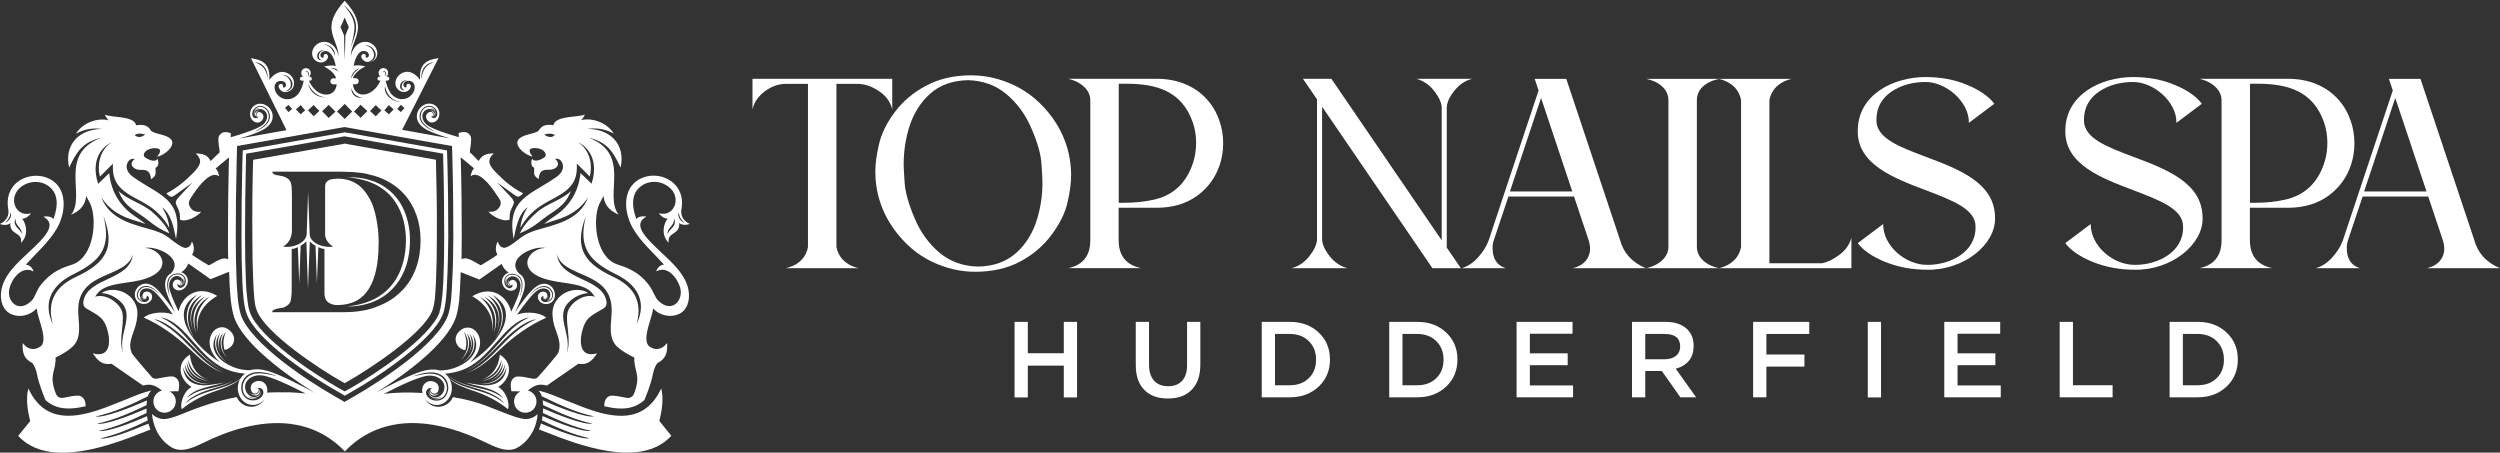 <?xml version="1.0" encoding="UTF-8"?><svg id="a" xmlns="http://www.w3.org/2000/svg" width="232" height="42" viewBox="0 0 232 42"><rect x="0" y="0" width="232" height="42" fill="#333333" stroke="none"/><path d="M72.92,24.89c1.26-.29,1.91-1.08,2.06-1.97V7.78h-2.03c-.7,0-1.37.24-1.98.7-.62.46-.99,1.02-1.14,1.67v-2.84h12.97v2.84c-.18-.72-.6-1.29-1.27-1.72-.67-.44-1.33-.65-2.01-.65h-1.9v15.14c.16.89.82,1.68,2.07,1.97h-6.77Z" fill="#fff"/><path d="M86.46,24.27c-1.32-.63-2.47-1.61-3.46-2.94-1.18-1.64-1.77-3.45-1.77-5.42,0-.7.11-1.54.34-2.51.21-.97.7-1.97,1.47-3s1.76-1.86,2.95-2.47c1.19-.63,2.57-.94,4.13-.94,1.37,0,2.71.31,4.03.94s2.49,1.61,3.48,2.94c1.18,1.64,1.77,3.45,1.77,5.42,0,.7-.11,1.54-.34,2.51-.21.97-.72,1.97-1.48,3-.77,1.03-1.75,1.86-2.94,2.49-1.19.62-2.57.93-4.13.93-1.37,0-2.72-.31-4.04-.94ZM94.3,23.48c.92-.83,1.57-1.9,1.96-3.2.31-1.05.48-2.16.48-3.33,0-.28-.03-.85-.09-1.72-.05-.88-.35-1.97-.92-3.28-.55-1.31-1.33-2.37-2.32-3.2-.99-.84-2.18-1.27-3.58-1.31-1.44.03-2.62.45-3.54,1.28-.9.82-1.56,1.88-1.95,3.19-.31,1.05-.48,2.16-.48,3.33,0,.28.03.85.09,1.72s.36,1.96.92,3.28c.55,1.31,1.32,2.37,2.31,3.21.99.83,2.2,1.26,3.59,1.29,1.44-.03,2.62-.45,3.53-1.27Z" fill="#fff"/><path d="M99.12,24.89c1.37-.29,2.06-1.15,2.06-2.6v-13.01c0-.87-.79-1.68-2.06-1.97h8.22c1.47,0,2.74.38,3.8,1.13.97.72,1.63,1.63,2.02,2.76.24.68.35,1.38.35,2.1,0,.68-.1,1.34-.31,1.98-.38,1.14-1.04,2.08-2.01,2.82-1.05.79-2.34,1.18-3.84,1.18h-3.54v3c0,1.44.69,2.31,2.07,2.6h-6.77ZM104.27,18.82c.99,0,1.91-.09,2.76-.28,1.82-.39,3.05-1.52,3.68-3.41.19-.58.29-1.21.29-1.87s-.1-1.29-.31-1.91c-1.03-2.93-3.4-3.58-6.19-3.58h-.68v11.05h.45Z" fill="#fff"/><path d="M135.57,24.89h-2.64l-10.24-14.99v12.28c0,.46.23.99.69,1.58s1.03.97,1.68,1.13h-5.21c.64-.16,1.21-.54,1.67-1.13s.7-1.12.7-1.58v-12.96l-1.31-1.91h2.64l10.24,14.99v-12.28c0-.46-.24-.99-.7-1.58s-1.03-.97-1.67-1.13h5.21c-.65.16-1.22.54-1.68,1.13-.46.58-.69,1.1-.69,1.58v12.96l1.31,1.91Z" fill="#fff"/><path d="M145.93,24.89c.64-.14,1.09-.44,1.38-.9.16-.28.25-.58.25-.9,0-.23-.04-.46-.11-.72l-1.38-4.13h-6.09l-1.36,4.07c-.08.24-.11.46-.11.7,0,1,.41,1.63,1.23,1.88h-4.11c.56-.16,1.07-.49,1.53-1s.8-1.05.99-1.59l4.63-13.9-.36-1.08h2.93l4.96,14.86c.33,1.27,1.13,2.17,2.42,2.71h-6.8ZM145.91,17.77l-2.9-8.68-2.89,8.68h5.79Z" fill="#fff"/><path d="M152.77,24.89c1.27-.29,2.06-1.08,2.06-1.97v-13.63c0-.94-.79-1.71-2.06-1.97h6.77c-1.27.26-2.07.98-2.07,1.97v13.63c0,.92.8,1.71,2.07,1.97h-6.77Z" fill="#fff"/><path d="M171.81,24.89h-12.3c1.24-.29,1.91-1.08,2.06-1.97v-13.63c-.15-.9-.82-1.68-2.06-1.97h6.75c-1.24.29-1.9,1.07-2.06,1.97v15.14h4.9c.49-.1,1.02-.36,1.59-.78.58-.43.95-.95,1.12-1.59v2.84Z" fill="#fff"/><path d="M174.95,24.31c-1.19-.49-2.05-1.07-2.55-1.75l2.36-1.77c-.04,1.97,2.03,3.82,4.13,3.79,2.1,0,4.49-1.19,4.44-3.53.03-1.67-2.21-2.47-4.62-3.4-2.98-1.13-6.34-2.39-6.31-5.5,0-3.41,3.36-5,6.29-5,1.42,0,2.7.24,3.87.73s2.01,1.07,2.51,1.75l-2.36,1.77c.05-1.97-2.16-3.82-4.04-3.79-1.19,0-2.21.29-3.08.85-.97.64-1.46,1.53-1.46,2.67-.03,1.72,2.2,2.52,4.61,3.43,3.01,1.14,6.42,2.39,6.4,5.69.05,2.42-2.86,4.83-6.28,4.78-1.42,0-2.72-.24-3.92-.73Z" fill="#fff"/><path d="M194.21,24.31c-1.19-.49-2.05-1.07-2.55-1.75l2.36-1.77c-.04,1.97,2.03,3.82,4.13,3.79,2.1,0,4.49-1.19,4.44-3.53.03-1.67-2.21-2.47-4.62-3.4-2.98-1.13-6.34-2.39-6.31-5.5,0-3.41,3.36-5,6.29-5,1.42,0,2.7.24,3.87.73s2.01,1.07,2.51,1.75l-2.36,1.77c.05-1.97-2.16-3.82-4.04-3.79-1.19,0-2.21.29-3.08.85-.97.64-1.46,1.53-1.46,2.67-.03,1.72,2.2,2.52,4.61,3.43,3.01,1.14,6.42,2.39,6.4,5.69.05,2.42-2.86,4.83-6.28,4.78-1.42,0-2.72-.24-3.92-.73Z" fill="#fff"/><path d="M204.1,24.89c1.37-.29,2.06-1.15,2.06-2.6v-13.01c0-.87-.79-1.68-2.06-1.97h8.22c1.47,0,2.74.38,3.8,1.13.97.72,1.63,1.63,2.02,2.76.24.68.35,1.38.35,2.1,0,.68-.1,1.34-.31,1.98-.38,1.14-1.04,2.08-2.01,2.82-1.05.79-2.34,1.18-3.84,1.18h-3.54v3c0,1.44.69,2.31,2.07,2.6h-6.77ZM209.25,18.82c.99,0,1.91-.09,2.76-.28,1.82-.39,3.05-1.52,3.68-3.41.19-.58.29-1.21.29-1.87s-.1-1.29-.31-1.91c-1.03-2.93-3.4-3.58-6.19-3.58h-.68v11.05h.45Z" fill="#fff"/><path d="M225.2,24.89c.64-.14,1.09-.44,1.38-.9.16-.28.25-.58.25-.9,0-.23-.04-.46-.11-.72l-1.38-4.13h-6.09l-1.36,4.07c-.08.24-.11.46-.11.7,0,1,.41,1.63,1.23,1.88h-4.11c.56-.16,1.07-.49,1.53-1s.8-1.05.99-1.59l4.63-13.9-.36-1.08h2.93l4.96,14.86c.33,1.27,1.13,2.17,2.42,2.71h-6.8ZM225.18,17.77l-2.9-8.68-2.89,8.68h5.79Z" fill="#fff"/><path d="M94.15,29.87h1.23v2.91h3.34v-2.91h1.23v7.01h-1.23v-2.95h-3.34v2.95h-1.23v-7.01Z" fill="#fff"/><path d="M105.4,33.9v-4.03h1.23v3.98c0,.64.16,1.13.47,1.48.31.34.74.51,1.3.51s.98-.16,1.29-.49c.31-.33.47-.82.47-1.45v-4.03h1.23v3.97c0,1.02-.27,1.8-.82,2.35-.52.53-1.25.79-2.19.79s-1.65-.26-2.17-.78c-.54-.53-.81-1.3-.81-2.3Z" fill="#fff"/><path d="M117.09,29.87h2.61c1.09,0,1.98.33,2.69,1,.69.66,1.03,1.49,1.03,2.48v.02c0,1-.34,1.83-1.03,2.49-.71.67-1.6,1.01-2.69,1.01h-2.61v-7.01ZM118.32,30.99v4.76h1.38c.73,0,1.32-.22,1.77-.67.44-.43.66-1,.66-1.69v-.02c0-.69-.22-1.26-.66-1.7-.45-.45-1.04-.68-1.77-.68h-1.38Z" fill="#fff"/><path d="M128.92,29.87h2.61c1.09,0,1.98.33,2.69,1,.69.66,1.03,1.49,1.03,2.48v.02c0,1-.34,1.83-1.03,2.49-.71.67-1.6,1.01-2.69,1.01h-2.61v-7.01ZM130.15,30.99v4.76h1.38c.73,0,1.32-.22,1.77-.67.44-.43.66-1,.66-1.69v-.02c0-.69-.22-1.26-.66-1.7-.45-.45-1.04-.68-1.77-.68h-1.38Z" fill="#fff"/><path d="M140.74,29.87h5.19v1.1h-3.96v1.82h3.51v1.1h-3.51v1.88h4.01v1.1h-5.24v-7.01Z" fill="#fff"/><path d="M151.45,29.87h3.12c.87,0,1.54.23,2.02.7.39.4.58.9.58,1.51v.02c0,1.09-.55,1.8-1.66,2.12l1.89,2.65h-1.46l-1.72-2.44h-1.54v2.44h-1.23v-7.01ZM154.48,33.34c.44,0,.79-.11,1.05-.32.26-.21.39-.5.39-.85v-.02c0-.77-.48-1.16-1.45-1.16h-1.79v2.35h1.8Z" fill="#fff"/><path d="M162.69,29.87h5.21v1.12h-3.98v1.91h3.53v1.12h-3.53v2.85h-1.23v-7.01Z" fill="#fff"/><path d="M173.33,29.87h1.23v7.01h-1.23v-7.01Z" fill="#fff"/><path d="M180.43,29.87h5.19v1.1h-3.96v1.82h3.51v1.1h-3.51v1.88h4.01v1.1h-5.24v-7.01Z" fill="#fff"/><path d="M191.14,29.87h1.23v5.88h3.68v1.12h-4.91v-7.01Z" fill="#fff"/><path d="M201.34,29.87h2.61c1.09,0,1.98.33,2.69,1,.69.66,1.03,1.49,1.03,2.48v.02c0,1-.34,1.83-1.03,2.49-.71.67-1.6,1.01-2.69,1.01h-2.61v-7.01ZM202.57,30.99v4.76h1.38c.73,0,1.32-.22,1.77-.67.44-.43.66-1,.66-1.69v-.02c0-.69-.22-1.26-.66-1.7-.45-.45-1.04-.68-1.77-.68h-1.38Z" fill="#fff"/><path d="M14.03,36.24c-.76.17-1.62.53-2.56.92-.55.21-1.11.44-1.66.65-2.77,1.03-5.65,1.53-7.18-1.76-.25.97-.06,2.08.17,3.03l-1.11,1.37c2.88,3.13,8.8.78,11.74-.38.19-.08.38-.15.53-.21-.06-.19-.13-.38-.19-.55-1.53.65-3.74,1.51-4.47,1.37,1.53-.34,2.98-.97,4.41-1.66-.02-.11-.04-.23-.06-.36v-.04c-1.53.67-3.76,1.51-4.5,1.37,1.55-.32,3-.97,4.45-1.66v-.42c-1.55.67-3.84,1.55-4.6,1.41,1.6-.34,3.11-1.01,4.6-1.72,0-.15.02-.29.04-.44-1.53.67-3.99,1.64-4.77,1.49,1.68-.36,3.28-1.09,4.85-1.87.06-.21.17-.4.32-.53Z" fill="#fff"/><path d="M61.36,36.05c-1.53,3.3-4.43,2.79-7.18,1.76-.57-.21-1.11-.44-1.66-.65-.95-.4-1.83-.76-2.56-.92.15.13.25.32.32.53,1.58.78,3.17,1.51,4.85,1.87-.78.15-3.24-.82-4.77-1.49.02.15.04.29.04.44,1.49.71,3,1.39,4.58,1.72-.76.15-3.03-.74-4.58-1.41,0,.15,0,.29-.02.42,1.45.69,2.92,1.34,4.47,1.66-.74.15-2.96-.69-4.5-1.37v.04c-.02.13-.04.25-.06.36,1.43.69,2.88,1.32,4.41,1.66-.74.15-2.94-.71-4.5-1.37-.04.17-.1.36-.19.55.17.06.36.13.55.21,2.94,1.16,8.87,3.51,11.74.38l-1.11-1.37c.23-.95.42-2.06.17-3.03Z" fill="#fff"/><polygon points="34.12 5.69 34.12 5.69 34.12 5.69 34.12 5.69" fill="#fff"/><path d="M41.49,26.15c.08-1.39.08-2.77.11-4.16,0-2.29-.02-4.58-.08-6.87l-.04-1.16-4.73-.84-4.75-.84-4.85.86-4.62.82-.04,1.16c-.06,2.29-.08,4.58-.08,6.87,0,1.39.02,2.77.08,4.16.04.84.11,2.12.38,2.92.86,2.5,6.11,5.95,8.44,7.25l.69.4.69-.4c2.31-1.3,7.56-4.75,8.44-7.25.27-.8.32-2.08.36-2.92ZM40.8,28.95c-.84,2.39-6.07,5.82-8.28,7.08l-.53.29-.53-.29c-2.21-1.26-7.46-4.68-8.28-7.08-.13-.38-.19-.8-.23-1.2-.06-.53-.11-1.07-.13-1.62-.06-1.39-.08-2.75-.08-4.14,0-2.29.02-4.58.08-6.87l.02-.86,5.17-.9,3.97-.71,3.97.71,5.17.9.02.86c.06,2.29.08,4.58.08,6.87,0,1.39-.02,2.75-.08,4.14-.04.55-.06,1.09-.13,1.62-.04.4-.1.82-.23,1.2Z" fill="#fff"/><path d="M32.18,16.45c.19.02.38.02.57.06,1.51.19,3,.86,3.87,2.14.76,1.07,1.07,2.44,1.05,3.74-.02,1.22-.27,2.46-.92,3.51-1.03,1.66-2.69,2.35-4.56,2.54,3.07.04,5.29-1.83,5.76-4.87.17-1.16.13-2.37-.25-3.51-.8-2.5-2.98-3.7-5.5-3.61Z" fill="#fff"/><path d="M40.48,14.83l-8.34-1.47-.15-.04-.15.04-8.34,1.47-.02.32c-.06,2.29-.08,4.58-.06,6.85,0,1.37.02,2.73.08,4.1.02.55.06,1.07.1,1.6.04.34.08.74.21,1.05.74,2.16,5.95,5.57,7.98,6.7l.19.11.19-.11c2.02-1.13,7.23-4.54,7.98-6.7.1-.32.17-.71.21-1.05.04-.53.08-1.05.1-1.6.06-1.37.08-2.73.08-4.1.02-2.27-.02-4.56-.08-6.85v-.32ZM37.37,26.89c-.59.65-1.34,1.16-2.21,1.49-.88.4-1.97.59-3.28.59h-6.62c0-.08.04-.15.15-.21.1-.06.32-.13.61-.17.21-.02.36-.06.46-.13.21-.11.38-.25.46-.44.08-.19.13-.63.13-1.34v-3.57c.19-.02.38-.08.57-.17l.13,3.34.13-3.47c.19-.11.36-.25.53-.4l.15,4.37.17-4.37c.17.17.34.29.53.4l.13,3.47.13-3.34c.19.08.38.15.57.17v4.08c0,.36.08.61.27.8.06.06.15.13.25.17.17.08.38.15.63.15,1.22,0,2.14-.4,2.75-1.2.65-.82,1.03-2.1,1.11-3.82v-.17c0-.19.02-.4.02-.61v-.06c0-.29-.02-.61-.04-.9-.02-.23-.04-.44-.08-.65v-.1s-.02-.06-.02-.08c-.11-.69-.27-1.3-.48-1.85-.32-.69-.69-1.22-1.16-1.62-.55-.44-1.22-.67-2-.67-.29,0-.53.04-.71.08-.13.04-.21.1-.29.17-.13.1-.19.27-.19.5v4.58c.11.4.32.71.74.97-.21.04-.46.04-.74,0-.67-.11-1.41-.48-1.43-1.16l-.15-3.91-.13,3.89c-.04.67-.74,1.05-1.43,1.18-.25.04-.53.04-.76,0,.42-.25.67-.61.76-1.03.04-.15.06-.32.06-.48v-3.15c0-.71-.04-1.16-.13-1.34-.19-.38-.57-.5-.95-.57-.29-.04-.48-.08-.59-.15-.11-.06-.15-.13-.15-.23h6.24c.23,0,.46.02.67.02.36,0,.69.02,1.03.06.46.04.82.11,1.13.21.32.06.63.17.92.27.88.36,1.62.84,2.21,1.49.53.57.92,1.26,1.2,2.04.23.69.36,1.45.36,2.25,0,1.89-.55,3.45-1.66,4.64Z" fill="#fff"/><path d="M13.57,27.77c-.08.04-.21.04-.32.02.13.06.23.04.32-.02Z" fill="#fff"/><path d="M13.38,27.73c.17.04.27-.1.23-.21,0,.19-.38.23-.53-.08.02.17.17.27.29.29Z" fill="#fff"/><path d="M21.22,33.38c-.06-.04-.11-.11-.15-.17.04.06.08.1.13.17h.02Z" fill="#fff"/><path d="M50.38,27.52c-.04.11.06.25.23.21.13-.02.25-.13.29-.29-.15.32-.53.27-.53.08Z" fill="#fff"/><path d="M50.42,27.77c.08.06.19.08.32.02-.11.02-.23.02-.32-.02Z" fill="#fff"/><path d="M59.83,21.83c-.48-.63-.67-1.28.15-1.72-.11-.06-.78-.08-.92.23-.15-.44-.86-2.25.55-3.15.61-.4,1.47-.42,2.12-.06,1.72.9.92,3.11-.59,2.65.04.1.44.55.82.5-.42.53-.61,1.58.1,2.25-.19-1.05,1.07-.67.97-1.85.21.27.88.19.97.08-.36-.13-.57-.38-.69-.65-.19-.48-.04-.69-.02-1.13.06-1.01-.44-1.87-1.24-2.31-.71-.42-1.64-.48-2.39-.19-1.97.76-1.83,3.19-.9,4.75.71,1.22,1.91,2.27,2.86,3.32-.44.02-.69.44-.71.63,1.03-.57,1.95.61,2.21,1.51.34,1.24-.84,2.46-2.08,1.16-.25-.27-.44-.86-.74-1.28-.42-.61-1.03-1.16-1.64-1.47-.46-.27-.95-.42-1.39-.57-2.02-.69-2.29-4.16-1.66-5.59.13-.27.27-.5.4-.76.06.69.4,1.32,1.41,1.74-1.45-1.76,1.26-5.59-2.79-7.14,1.7.4,2.25,1.26,2.96,2.77.48-2.14-.95-3.59-3.09-3.59,1.09-.15,1.89.13,2.46.44-.78-1.24-2.35-1.47-3.05-1.24.13-.1.21-.23.38-.53-.74.29-2.73.08-2.94.99-.48-.08-1.03-.06-1.32.44-.21.36-1.26.34-1.79.76-.78.61.61,1.66,1.18,1.7-.36-.42-.42-.78.17-.78.74-.02,1.16.42,1.03.76-.1.17-.97.67-1.24.23-.08.17-.17.67.19.84.06.36-.21.67.42,1.05.06-1.07.76-.82,1.16-.88.53-.08.92-.53.36-.99.57-.21,1.24.88.17,1.64-2.44,1.74-4.71,2-4.01,5.78.17-.84.4-2.31,1.3-2.94-.48.74-.65,1.45-.67,1.91.5-.99,1.37-1.74,2.1-2.18,1.34-.82,3.13-1.32,3.13-3.36v-.42l1.2,1.2c.32-1.24-.11-2.56-1.07-3.17.19.06,2.12,1.05,1.24,3.84l-1.03-.99c-.17,1.72-1.03,3.13-2.48,4.05-.32.21-.61.42-.88.67.34-.13.69-.23,1.01-.34,1.22-.36,2.31-.95,3.07-2.14-.84,2.21-3.15,2.54-4.92,3.09-.61.21-.92.36-1.32.65-.36.27-1.26,1.03-1.62.95-.23-.04-.44-.21-.53-.59-.23.42-.25.86-.04,1.24-.5.38-1.24.78-1.51.97-.13.04-1.07-.71-1.55-.63-.11,0-.19.04-.27.08,0-.69.02-1.37.02-2.06,0-2.29-.02-4.6-.08-6.91l-.02-.5,1.24,1.03c-.17.17-.25.4-.32.74.71-.57,1.76.71,2.39,1.68.32.46.61.76.23,1.26-.19.25-.5.4-.97.34.38.44,1.37.99,1.97.74,0-.59.04-.71.19-1.05.19-.44.34-.5.04-.92l-1.37-1.47,1.66,1.2c.13.06.21.13.29.11.13-.02.34-.17.44-.32-.92-.44-1.74-1.13-2.44-1.85-.57-.59-1.07-1.13-.27-1.85-.69.02-1.11.15-1.41.71-.32-.32-.69-.71-.8-.78-.08-.11.23-1.2.04-1.55-.25-.44-.69-.4-1.09-.27v.39c-1.1-.32-2.48-.76-2.96-1.15-.32-.26-.55-.74-.33-1.13.19-.33.63-.44.91-.25.2.13.33.48.07.63.3-.13.23-.64-.33-.83.23.03.42.17.52.33-.02-.05-.05-.09-.08-.14-.08-.12-.21-.21-.35-.26-.2-.06-.42-.01-.6.11-.12.08-.21.19-.28.33-.07.13-.1.29-.1.45.03.69.77,1.06,1.35,1.42-.6-.25-1.41-.68-1.45-1.41,0-.18.03-.35.11-.49.08-.15.18-.27.31-.36.2-.14.44-.2.68-.13.16.05.3.16.4.29.1.13.15.3.14.45,0,.11-.04.19-.08.25-.04.05-.08.08-.14.1-.17.07-.3-.03-.36-.15.15.11.44-.1.29-.34-.07-.12-.24-.22-.43-.2.43.05.52.53.21.55.29-.09.05-.65-.37-.31-.41.33.03,1.04.57.85.4-.13.56-.58.49-.96-.13-.67-.82-.95-1.42-.64-.57.29-.84,1-.53,1.58.17.31.47.56.82.74.5.26,1.29.53,2.07.77h-.03l-4.35-.78,3.38-6.66c-1.26.19-1.79.63-1.72,2.02-.32-.46-.88-.88-1.47-.71-.65.19-.95.86-.76,1.32.23.59,1.05.74,1.34.13.19-.42-.46-.57-.36-.06-.04.02-.08.02-.13.02-.21-.04-.25-.46.1-.57.55-.17.9.25.76.8-.15.48-.63.92-1.26.86-.36-.04-.71-.23-.97-.59-.21-.32-.36-.74-.44-1.13h.17c.1,0,.17-.08.17-.19,0-.08-.06-.17-.17-.17h-.11c.11-.08.17-.21.17-.36,0-.25-.19-.44-.44-.44s-.44.19-.44.44c0,.15.06.27.17.36h-.11c-.1,0-.17.08-.17.17,0,.1.06.19.17.19h.11c-.69,1.58-2.42,1.74-2.56.34h.27c.17,0,.27-.13.27-.27,0-.17-.11-.29-.27-.29h-.27c.15-.38.48-.78,1.16-1.09-.46-.13-.82-.13-1.09-.06.17-.84.53-1.55,1.13-1.34.38.11.34.55.13.57-.04.02-.08,0-.15-.02.13-.5-.57-.36-.36.08.12.24.33.33.55.36.21-.02.44-.19.55-.42.08-.19.04-.44-.06-.63-.13-.25-.36-.42-.63-.48-.04-.02-.08-.04-.15-.04.11,0,.21,0,.32.04.25.06.48.23.61.48.11.19.15.44.06.63-.09.22-.28.36-.48.41.26-.04.51-.2.62-.49.19-.46-.1-1.16-.78-1.34-.21-.06-.44-.04-.65.02-.44.17-.86.61-.99,1.34.1-1.83,1.79-2.63-.55-5.21-2.33,2.58-.65,3.38-.55,5.21-.13-.74-.55-1.18-.99-1.34-.21-.06-.44-.08-.65-.02-.67.19-.97.88-.78,1.34.23.61,1.09.76,1.39.15.19-.44-.48-.59-.36-.08-.06.02-.11.04-.15.02-.21-.02-.25-.46.1-.57.63-.21.99.5,1.16,1.34-.27-.06-.63-.06-1.09.06.65.32,1.01.71,1.13,1.09h-.27c-.15,0-.27.13-.27.29,0,.15.13.27.27.27h.32c-.13,1.34-1.87,1.3-2.58-.34h.1c.11,0,.17-.08.17-.19,0-.08-.06-.17-.17-.17h-.1c.1-.08.17-.21.17-.36,0-.25-.19-.44-.44-.44s-.44.19-.44.44c0,.15.06.27.17.36h-.11c-.1,0-.19.08-.19.17,0,.1.08.19.19.19h.17c-.08.4-.23.82-.44,1.13-.25.36-.61.55-.97.59-.63.06-1.13-.38-1.26-.86-.17-.55.21-.97.76-.8.34.1.32.53.11.57-.04,0-.08,0-.13-.02.1-.5-.57-.36-.36.06.27.61,1.11.46,1.34-.13.19-.46-.1-1.13-.76-1.32-.59-.17-1.16.25-1.47.71.04-1.39-.46-1.83-1.72-2.02l3.3,6.68-4.26.76h-.07c.8-.23,1.6-.5,2.1-.77.35-.18.65-.43.82-.74.31-.58.05-1.29-.53-1.58-.6-.31-1.29-.02-1.42.64-.08.38.09.83.49.96.55.18.98-.53.57-.85-.41-.33-.66.23-.37.31-.3-.02-.21-.5.21-.55-.18-.02-.35.08-.43.2-.15.24.14.46.29.34-.06.13-.19.22-.36.15-.05-.02-.1-.05-.14-.1-.04-.06-.08-.14-.08-.25-.01-.16.04-.32.14-.45.1-.13.24-.24.4-.29.23-.07.48-.01.68.13.13.09.24.22.31.36.07.15.12.32.11.49-.04.73-.85,1.17-1.45,1.41.59-.35,1.32-.73,1.35-1.42,0-.16-.03-.31-.1-.45s-.17-.25-.28-.33c-.18-.12-.39-.18-.6-.11-.14.04-.27.14-.35.26-.03.04-.06.09-.08.14.1-.16.29-.31.52-.33-.56.19-.63.7-.33.83-.25-.15-.12-.5.07-.63.28-.19.73-.08.91.25.22.39-.01.88-.33,1.13-.48.38-1.86.83-2.96,1.15v-.39c-.42-.13-.84-.17-1.09.27-.19.36.13,1.45.04,1.55-.1.06-.48.46-.82.78-.27-.57-.69-.69-1.39-.71.8.71.29,1.26-.27,1.85-.71.71-1.53,1.41-2.44,1.85.11.15.29.29.42.32.11.02.19-.04.32-.11l1.66-1.2-1.37,1.47c-.29.42-.15.48.04.92.15.34.19.46.19,1.05.59.25,1.6-.29,1.97-.74-.46.06-.8-.08-.97-.34-.38-.5-.08-.8.21-1.26.65-.97,1.7-2.25,2.42-1.68-.06-.34-.15-.57-.32-.74l1.24-1.03-.02.5c-.06,2.31-.08,4.62-.08,6.91,0,.69,0,1.37.02,2.06-.08-.04-.17-.08-.27-.08-.48-.08-1.43.67-1.55.63-.27-.19-1.01-.59-1.53-.97.23-.38.21-.82-.02-1.24-.08.38-.29.55-.53.59-.36.08-1.26-.67-1.62-.95-.4-.29-.71-.44-1.32-.65-1.76-.55-4.08-.88-4.94-3.09.78,1.2,1.87,1.79,3.07,2.14.34.1.67.21,1.03.34-.27-.25-.59-.46-.9-.67-1.43-.92-2.29-2.33-2.46-4.05l-1.03.99c-.9-2.79,1.05-3.78,1.24-3.84-.97.61-1.39,1.93-1.07,3.17l1.2-1.2v.42c0,2.04,1.79,2.54,3.13,3.36.74.44,1.6,1.2,2.1,2.18-.02-.46-.19-1.18-.67-1.91.9.63,1.13,2.1,1.3,2.94.67-3.78-1.58-4.03-4.01-5.78-1.07-.76-.42-1.85.17-1.64-.57.46-.17.9.34.99.42.06,1.09-.19,1.18.88.63-.38.36-.69.42-1.05.36-.17.27-.67.19-.84-.27.44-1.13-.06-1.26-.23-.13-.34.32-.78,1.05-.76.59,0,.53.36.17.78.57-.04,1.95-1.09,1.18-1.7-.55-.42-1.6-.4-1.79-.76-.29-.5-.84-.53-1.34-.44-.19-.9-2.21-.69-2.92-.99.17.29.25.42.38.53-.71-.23-2.27,0-3.05,1.24.57-.32,1.37-.59,2.44-.44-2.14,0-3.55,1.45-3.07,3.59.71-1.51,1.26-2.37,2.96-2.77-4.05,1.55-1.34,5.38-2.79,7.14,1.01-.42,1.34-1.05,1.41-1.74.13.25.27.48.4.76.63,1.43.34,4.89-1.66,5.59-.44.15-.92.29-1.41.57-.59.32-1.2.86-1.64,1.47-.29.42-.46,1.01-.71,1.28-1.24,1.3-2.44.08-2.08-1.16.23-.9,1.18-2.08,2.21-1.51-.02-.19-.29-.61-.71-.63.95-1.05,2.14-2.1,2.86-3.32.92-1.55,1.07-3.99-.9-4.75-.76-.29-1.68-.23-2.42.19-.8.44-1.28,1.3-1.22,2.31.02.44.17.65-.02,1.13-.13.27-.36.53-.69.65.08.11.76.19.95-.08-.08,1.18,1.18.8.99,1.85.71-.67.53-1.72.11-2.25.38.04.78-.4.82-.5-1.53.46-2.31-1.74-.61-2.65.67-.36,1.53-.34,2.14.06,1.41.9.69,2.71.55,3.15-.15-.32-.84-.29-.92-.23.82.44.63,1.09.15,1.72-1.2,1.58-3.68,3-4.05,5.04-.19,1.05.15,1.93.9,2.27.67.32,1.68.21,2.37-.53.1.95.84,2.37.57,3.21-.02.08-.06.17-.13.25-.48.42-1.18.48-1.74-.25-.04.9.1,1.45.88,1.85h.02c.17.25.34.59.42,1.01.17.92.65,2.08.8,2.44.29.27.67.5,1.09.63.8.25,1.72.15,2.63-.06,0-.38-.08-.76-.5-.95-.29-.13-1.3.13-1.58.17-.27.04-.57-.04-.71-.46-.65-1.74.06-2,0-3.28.48-.23,1.13-.59,1.53-.97.99-.86.57-2.27.57-3.4-.02-3.74,4.47-2.94,5.08-5.21-.27,2.44-4.12,2.12-4.58,4.29-.08.38.04.61.27.74,1.05.65,1.66.76,2,2.21.25,1.11.08,2.37-1.41,1.95.48.74.9,1.09,1.74.97l2.92,2.02c.67-.19,1.09-.06,1.76.46-.46.11-.8.53-.8,1.01,0,.59.46,1.05,1.03,1.05s1.05-.46,1.05-1.05c0-.4-.23-.76-.59-.92.27-.02.55-.02.84-.02.08-.5.17-1.09-.4-1.34-.32-.13-1.32.13-1.6.17-.13.02-.27,0-.42-.08-.48-.55-1.87-2.14-1.93-2.33-.29-.67-.04-1.34.21-2.04.23-.61.36-1.24.32-1.81-.13-1.3-1.39-2.14-2.63-1.95-.25.04-.5.13-.67.27.63.04,1.2.32,1.68.74,1.47,1.3-.17,2.98.29,4.79-.42-1.11.11-2.54-.04-3.61-.13-.95-1.55-1.93-2.54-1.58.67-1.3,2.58-1.16,4.14-1.53,3.32-.78,2.1-2.96.44-3,1.18-.23,3.72.97,2.44,2.37-.21.1-.38.29-.46.55-.11.32-.08.67,0,1.03.15.53.5,1.3.86,2.04-.55-.78-1.24-1.74-1.74-2.21-.25-.23-.55-.42-.84-.46-.57-.08-1.07.34-1.16.88-.06.59.36,1.07.95.99.34-.04.67-.32.65-.67,0-.5-.71-.65-.86-.23-.17.44.36.46.36.23.02-.04,0-.06-.02-.08.13.02.23.08.23.25,0,.04-.02.11-.04.15-.04.04-.11.1-.19.15-.13.04-.27.04-.42,0-.13-.04-.25-.13-.34-.23-.15-.17-.17-.4-.1-.61.04-.13.1-.25.21-.36.1-.11.23-.19.38-.23.61-.17,1.2.38,1.58.8-.46-.4-.99-.88-1.55-.71-.13.04-.25.11-.34.21-.08.08-.15.21-.19.32-.06.19-.04.38.08.53.06.11.19.19.32.23.04,0,.08.02.13.02-.17-.04-.34-.15-.42-.34.11.15.23.21.36.23-.06-.02-.11-.04-.13-.06-.23-.19-.27-.59-.06-.84.27-.29.74-.23,1.03-.04.48.29,1.32,1.43,1.91,2.27-1.05-.4-2.37-.08-2.69.29,1.58.69,2.98,1.72,4.24,2.9.97.92,1.87,1.79,3.15,2.23-1.24-.5-2.12-1.41-3.05-2.35-.95-.99-1.95-2-3.42-2.65,1.45.23,3.19,2.12,3.57,2.5.9.92,1.79,1.81,2.98,2.31-1.26-.57-2.12-1.51-3.03-2.52-.92-1.01-1.41-1.74-2.86-2.46,2.5.53,3.53,4.08,6.49,4.98.38.13.84.21,1.3.25h.01c-.17.13-.31.29-.42.47,0,0-.02.02-.02.02-.67.5-1.47.74-2.29.99-.92.27-1.91.55-2.79,1.28.61-.86,2.37-1.32,2.75-1.43.59-.17,1.13-.34,1.66-.63-.57.27-1.18.44-1.83.59-.95.23-1.58.29-2.48.99.78-1.01,2.33-1.03,3.7-1.51-.44.15-.88.17-1.32.25-1.3.23-2.56-.06-2.71-1.62.4,1.28,1.49,1.68,2.6,1.55-1.18.08-2.37-.48-2.44-1.83.25.92.86,1.4,1.58,1.6-.76-.24-1.38-.81-1.39-1.77.25,1.11,1.07,1.62,1.97,1.74-.97-.21-1.83-.88-1.83-1.97.23,1.03.97,1.62,1.81,1.83-.86-.27-1.53-1.03-1.66-2.31-1.41.86-.9,2.37.15,3-.82.46-1.09,1.68-.9,2.06.92-.76,2.04-1.32,3.19-1.7.8-.27,1.55-.55,2.21-1.07h0c-.22.41-.28.91-.11,1.39.32.91,1.31,1.29,2.1.73.1-.07.2-.17.28-.27-.25.41-.7.7-1.2.7-.63,0-1.16-.38-1.37-.9-1.7.32-3.32.84-5.1,1.58-.57.23-1.24.46-1.64.46-.42,0-.82-.17-1.11-.46l-.02-.02c.04.48.17,1.01.4,1.51.29.63.78,1.22,1.43,1.6.4.23.82.27,1.28.19.5-.08,1.03-.32,1.6-.59,2.37-1.18,5.29-2.12,8.09-1.79,1.83.23,3.59.99,5.1,2.56,1.51-1.58,3.28-2.33,5.08-2.56,2.79-.34,5.71.61,8.11,1.79.55.27,1.09.5,1.58.59.48.08.9.04,1.28-.19.67-.38,1.13-.97,1.45-1.6.23-.5.36-1.01.38-1.49-.29.29-.69.46-1.11.46-.23,0-.57-.08-.92-.19-2.23-.76-3.09-1.39-5.82-1.85-.23.53-.76.9-1.37.9-.52,0-.98-.29-1.21-.7.08.1.18.2.28.27.79.56,1.78.18,2.1-.73.17-.47.11-.98-.11-1.39,0,0,0,0,.01,0,.63.53,1.41.8,2.21,1.07,1.16.38,2.27.95,3.19,1.7.19-.38-.08-1.6-.9-2.06,1.05-.63,1.53-2.14.15-3-.13,1.28-.82,2.04-1.66,2.31.84-.21,1.55-.8,1.81-1.83-.02,1.09-.86,1.76-1.83,1.97.9-.13,1.72-.63,1.97-1.74-.02.96-.63,1.53-1.39,1.77.72-.2,1.34-.68,1.58-1.6-.06,1.34-1.26,1.91-2.44,1.83,1.09.13,2.21-.27,2.58-1.55-.13,1.55-1.41,1.85-2.69,1.62-.44-.08-.88-.1-1.32-.25,1.37.48,2.92.5,3.7,1.51-.92-.69-1.53-.76-2.48-.99-1.03-.25-2-.5-2.79-1.26.71.74,1.66,1.01,2.63,1.3.36.1,2.14.57,2.73,1.43-.86-.74-1.85-1.01-2.77-1.28-.82-.25-1.62-.48-2.29-.99-.01,0-.02-.01-.02-.02-.11-.18-.24-.33-.41-.46h.02c.46-.04.9-.13,1.3-.25,2.96-.9,3.99-4.45,6.49-4.98-1.45.71-1.95,1.45-2.86,2.46-.9,1.01-1.76,1.95-3.03,2.52,1.2-.5,2.08-1.39,2.98-2.31.36-.38,2.1-2.27,3.57-2.5-1.49.65-2.48,1.66-3.42,2.65-.92.95-1.81,1.85-3.05,2.35,1.26-.44,2.18-1.3,3.15-2.23,1.24-1.18,2.67-2.21,4.24-2.9-.32-.38-1.64-.69-2.71-.29.61-.84,1.43-1.97,1.93-2.27.29-.19.76-.25,1.03.04.21.25.17.65-.06.84-.02.02-.06.04-.13.06.13-.02.25-.08.36-.23-.08.19-.25.29-.42.34.04,0,.08-.02.13-.02.13-.04.23-.13.32-.23.11-.15.13-.34.08-.53-.04-.11-.11-.23-.19-.32-.08-.1-.21-.17-.34-.21-.59-.17-1.09.32-1.55.71.38-.42.97-.97,1.58-.8.15.04.27.13.38.23.08.1.17.23.21.36.04.21.02.44-.11.61-.08.1-.21.19-.36.23-.13.04-.27.04-.4,0-.08-.04-.15-.1-.19-.15-.02-.04-.04-.11-.04-.15,0-.17.11-.23.23-.25-.02.02-.04.04-.02.08,0,.23.5.21.36-.23-.15-.42-.86-.27-.86.23-.02.36.32.63.65.67.59.08,1.01-.4.92-.99-.06-.55-.57-.97-1.13-.88-.29.04-.59.23-.84.46-.53.46-1.22,1.43-1.74,2.21.36-.74.69-1.51.84-2.04.11-.36.13-.71.02-1.03-.08-.23-.25-.44-.46-.55-.25-.27-.36-.53-.36-.78,0-1.03,1.85-1.79,2.79-1.6-1.66.04-2.9,2.23.44,3,1.55.38,3.47.23,4.14,1.53-.99-.36-2.42.63-2.54,1.58-.15,1.07.38,2.5-.04,3.61.46-1.81-1.2-3.49.29-4.79.48-.42,1.05-.69,1.68-.74-.19-.15-.42-.23-.67-.27-1.26-.19-2.5.65-2.63,1.95-.04.57.08,1.2.32,1.81.25.69.48,1.37.21,2.04-.06.19-1.45,1.79-1.95,2.33-.13.08-.27.11-.42.08-.25-.04-1.26-.29-1.58-.17-.57.25-.48.84-.4,1.34.27,0,.55,0,.84.02-.36.17-.59.53-.59.92,0,.59.46,1.05,1.05,1.05s1.03-.46,1.03-1.05c0-.48-.34-.9-.8-1.01.65-.53,1.07-.65,1.76-.46l2.92-2.02c.84.13,1.26-.23,1.74-.97-1.49.42-1.66-.84-1.41-1.95.34-1.45.92-1.55,2-2.21.21-.13.36-.36.27-.74-.46-2.16-4.33-1.85-4.58-4.29.61,2.27,5.1,1.47,5.08,5.21,0,1.13-.42,2.54.55,3.4.42.38,1.07.74,1.55.97-.06,1.28.65,1.53,0,3.28-.15.42-.44.5-.71.46-.27-.04-1.28-.29-1.6-.17-.4.19-.48.57-.48.95.88.21,1.83.32,2.63.06.42-.13.78-.36,1.09-.63.15-.36.63-1.51.8-2.44.08-.42.23-.76.42-1.01h.02c.69-.36.88-.84.88-1.6v-.25c-.59.74-1.26.67-1.74.25-.06-.08-.1-.17-.13-.25-.27-.84.44-2.27.57-3.21.67.74,1.7.84,2.37.53.76-.34,1.09-1.22.9-2.27-.38-2.04-2.86-3.47-4.05-5.04ZM61.97,21.76c-.13-.63.65-.76.57-1.49.38.76-.57,1.01-.57,1.49ZM63,19.73c.04.29.06.55.53.95-.36-.1-.71-.59-.53-.95ZM50.5,12.48c.36-.08.67-.15.99.06-.46.42-.99-.06-.99-.06ZM40.27,5.78c-.97.29-1.07,1.01-1.18,1.6-.04-1.53,1.03-1.6,1.18-1.6ZM37.67,7.48c-.19.06-.34.21-.38.4-.04.17,0,.36.15.44.04.02.08.04.11.06h-.13s-.08-.02-.13-.06c-.15-.08-.19-.27-.15-.44.04-.19.19-.34.38-.4.1-.04.23-.04.36-.04-.08,0-.15.02-.21.04ZM29.98,4.68c-.19.06-.34.21-.38.4-.04.17,0,.36.15.46.04.02.08.04.11.04-.02,0-.06.02-.11,0-.06,0-.1-.02-.15-.04-.15-.11-.19-.29-.15-.46.04-.19.19-.34.38-.4.11-.04.21-.04.34-.04-.06,0-.13.02-.19.04ZM30,4.12c.59-.04,1.13.46,1.09,1.07-.15-.53-.5-1.03-1.09-1.07ZM26.45,6.97c.25.06.46.23.59.48.11.17.13.42.06.61-.13.27-.42.44-.67.4.21-.02.42-.17.53-.4.06-.19.02-.44-.06-.61-.13-.25-.34-.42-.61-.48-.04-.02-.08-.02-.13-.02.08-.02.19,0,.29.02ZM23.65,5.78c.15,0,1.2.06,1.2,1.55-.11-.61-.25-1.24-1.2-1.55ZM13.47,12.48s-.5.48-.97.06c.29-.21.63-.15.97-.06ZM.46,20.67c.44-.4.48-.65.53-.95.17.36-.17.84-.53.95ZM1.45,20.27c-.08.74.67.86.55,1.47,0-.46-.92-.71-.55-1.47ZM7.06,25.69c-1.79.84-2.77,2.16-2.16,4.41-1.05-2.27.15-3.8,1.97-4.68,2.35-1.16,3.51-2.37,2.73-5.36,1.22,3.07,0,4.45-2.54,5.63ZM37.54,10.02l-.34.38-.34-.29.34-.38.34.29ZM37.16,9.47c-.76-.02-1.6-.71-1.43-1.47.13.74.63,1.34,1.43,1.47ZM36.53,10.15c-.15.15-.29.32-.44.46-.15-.13-.27-.25-.42-.38.15-.17.27-.32.42-.48.15.15.29.27.44.4ZM35.73,7.08c.13-.36-.04-.42-.23-.48.29-.08.48.29.23.48ZM34.87,9.75c.17.17.34.34.53.5-.19.17-.36.36-.53.55-.17-.17-.36-.34-.53-.5.17-.17.36-.36.53-.55ZM34.09,10.31c-.21.21-.42.42-.63.63-.19-.19-.4-.4-.61-.59.21-.21.42-.42.61-.63.21.19.42.4.63.59ZM33.61,9.05c-.44.13-1.05-.23-.99-.86.13.48.48.82.99.86ZM33.38,6.34c-.38.21-.65.55-.78.95-.04-.38.4-.92.78-.95ZM32.96,3.21c-.08.29-.25.8-.44,1.24.19-.53.4-1.53.38-2.02-.06-.74-.46-1.34-.99-1.95,1.09.88,1.28,1.85,1.05,2.73ZM31.8,2.08l.19-.46.19.46.19.44-.19.46-.13.32-.02.99-.04,1.3-.04-1.3-.02-.99-.13-.32-.21-.46.21-.44ZM31.99,9.64l.69.71-.69.69-.71-.69.71-.71ZM30.63,6.32c.42,0,.61.02.78.32-.21-.19-.57-.29-.78-.32ZM31.13,10.36c-.21.19-.42.4-.63.59-.19-.21-.4-.42-.61-.63.21-.19.42-.4.61-.59l.63.63ZM30.21,9.03c-.67.04-1.41-.36-1.62-1.26.29.65.88,1.22,1.62,1.26ZM29.64,10.29c-.19.17-.36.34-.53.5-.17-.19-.36-.38-.53-.55.17-.17.36-.34.53-.5.17.19.34.38.53.55ZM28.57,7.08c.11-.36-.06-.42-.25-.48.29-.08.48.29.25.48ZM27.9,9.75c.13.17.27.32.42.48-.15.13-.29.25-.42.38-.15-.15-.29-.32-.44-.46.15-.13.29-.25.44-.4ZM26.45,10.02l.32-.29.34.38-.34.29-.32-.38ZM24.64,36.8s-.02.03-.02.04c.05-.07.09-.15.12-.23-.02.06-.06.13-.1.19ZM26.7,36.41c-.65-.02-1.28,0-1.91.02,0,.02-.01.04-.02.06.06-.24.06-.49-.07-.73-.39-.72-1.53-.41-1.43.32.1.75.9.41.69.03.3.31-.27.72-.76.36.17.2.44.27.64.21.39-.11.31-.61.04-.64.19-.07.41-.05.52.19.03.07.05.15.04.24-.01.11-.06.22-.16.34-.14.17-.35.29-.59.33-.23.04-.48.02-.7-.09-.31-.16-.51-.46-.58-.8-.04-.22-.03-.46.03-.68.07-.23.19-.44.37-.62.76-.72,2.02-.37,2.89-.04-.95-.21-2.09-.54-2.79.14-.17.16-.28.35-.34.56-.06.2-.07.42-.03.62.06.3.23.57.51.7.19.09.41.12.61.08.07-.01.15-.04.21-.06-.27.07-.6.03-.86-.16.77.35,1.34-.1,1.16-.53.12.4-.37.64-.7.58-.48-.08-.83-.63-.7-1.16.16-.62.87-.9,1.46-.85.87.07,2.68.94,4.13,1.69-.54-.06-1.08-.1-1.66-.12ZM24.73,34.4c-.52-.15-1.05-.18-1.51-.05h-.31c-.55-.04-1.2-.19-1.87-.59-1.01-.57-1.66-1.64-.9-2.75-.46,1.11.04,2.02.86,2.58-.84-.67-1.3-1.7-.57-2.69-.32.72-.23,1.35.09,1.88-.32-.58-.34-1.26.19-1.9-.46.92-.21,1.72.36,2.33-.57-.71-.74-1.64-.1-2.44-.27.61-.29,1.2-.13,1.7.76-.13,1.18-.99.65-1.62-1.22-1.49-3.26.78-1.07,2.77-2.16-1.3-5.06-4.62-2.1-6.28-1.37,1.2-1.16,2.75-.29,4.01-.84-1.37-.92-3.13.74-3.97-1.2.97-1.3,2.23-.82,3.36-.46-1.22-.25-2.56,1.13-3.24-1.22.95-1.34,2.21-.88,3.38-.38-1.28-.08-2.69,1.26-3.34-1.11.88-1.39,2.1-1.09,3.24-.21-1.2.27-2.44,1.79-3.32-1.79-1.09-3.26,0-3.59,1.43-.42-.86-.84-1.83-.88-2.31-.02-.38.17-.84.57-.95.34-.08.69.15.76.46.02.17-.08.42-.27.46.23,0,.42-.32.23-.76.13.17.15.38.11.55.02-.04.04-.08.04-.13.02-.13.02-.27-.04-.4-.08-.19-.25-.29-.46-.34-.13-.02-.25-.02-.4.02-.13.02-.25.1-.36.21-.44.44-.23,1.2-.11,1.81-.21-.57-.44-1.39.04-1.87.11-.1.21-.17.34-.21.13-.02.21-.04.32-.06.06,0,.13,0,.19.02.23.04.42.17.53.38.06.15.08.32.04.46-.02.15-.1.29-.21.38-.08.06-.17.08-.23.11-.06,0-.1-.02-.15-.04-.17-.06-.19-.21-.13-.34,0,.02.02.04.04.06h.02c.04.13.29.13.36-.08.02-.13-.02-.29-.15-.42.19.29.02.59-.15.53.19,0,.32-.4-.11-.48-.48-.06-.69.67-.21.92.34.19.74.02.95-.27.38-.5.15-1.13-.42-1.34.27-.17.48-.4.65-.8l2.06,1.45,1.72-.69c.02.34.04.65.04.99.06,1.03.11,2.25.44,3.26.82,2.37,4.58,5.17,7.35,6.91l.28.16c-1.4-.76-3.4-1.8-4.62-2.15ZM31.99,37.31l-.95-.55c-2.44-1.39-7.73-4.85-8.68-7.52-.29-.9-.34-2.12-.4-3.07-.06-1.39-.08-2.77-.08-4.18,0-2.29.02-4.6.08-6.89l.04-1.55,4.89-.86,5.08-.9,4.98.88,5,.88.04,1.55c.06,2.29.08,4.6.08,6.89-.02,1.41-.02,2.79-.11,4.18-.04.95-.08,2.16-.38,3.07-.95,2.67-6.24,6.13-8.68,7.52l-.95.55ZM41.54,35.59c.07.23.08.46.03.68-.07.34-.27.64-.58.8-.22.11-.47.13-.7.09-.23-.04-.45-.16-.59-.33-.1-.12-.15-.24-.16-.34-.01-.09,0-.17.04-.24.11-.24.34-.27.52-.19-.27.03-.35.53.04.64.2.05.47,0,.64-.21-.49.36-1.06-.04-.76-.36-.21.37.59.71.69-.03.1-.74-1.05-1.04-1.43-.32-.12.23-.13.48-.07.72,0-.01,0-.02-.01-.03h-.02c-.63-.04-1.28-.06-1.89-.04-.58.02-1.14.06-1.66.12,1.44-.75,3.26-1.62,4.13-1.69.58-.05,1.3.22,1.46.85.13.53-.22,1.08-.7,1.16-.33.05-.82-.18-.7-.58-.18.43.39.88,1.16.53-.26.2-.6.23-.86.16.07.03.14.05.21.06.2.04.42.01.61-.08.27-.14.45-.4.51-.7.04-.2.03-.41-.03-.62-.06-.2-.17-.4-.34-.56-.71-.68-1.84-.35-2.79-.14.86-.33,2.13-.68,2.89.04.18.18.31.39.37.62ZM47.85,25.46c.13.04.25.11.36.21.46.48.25,1.3.04,1.87.13-.61.34-1.37-.1-1.81-.11-.11-.23-.19-.36-.21-.15-.04-.27-.04-.42-.02-.19.04-.36.15-.44.34-.06.13-.06.27-.04.4,0,.04.02.08.04.13-.04-.17-.02-.38.1-.55-.19.44,0,.76.23.76-.19-.02-.29-.27-.27-.46.04-.32.4-.55.76-.46.4.1.59.57.55.95-.02.48-.44,1.45-.86,2.31-.36-1.43-1.83-2.52-3.61-1.43,1.53.88,2.02,2.12,1.81,3.32.27-1.13.02-2.35-1.11-3.24,1.37.65,1.66,2.06,1.28,3.34.46-1.18.32-2.44-.9-3.38,1.41.67,1.62,2.02,1.16,3.24.48-1.13.38-2.39-.82-3.36,1.66.84,1.58,2.6.71,3.97.88-1.26,1.09-2.81-.27-4.01,2.96,1.66.06,4.98-2.1,6.28,2.18-2,.15-4.26-1.09-2.77-.5.63-.08,1.49.67,1.62.17-.5.15-1.09-.13-1.7.67.86.4,1.87-.25,2.6.44-.42.74-.95.74-1.53,0-.32-.06-.63-.23-.97.53.64.5,1.33.18,1.92.33-.52.42-1.17.07-1.9.74.99.29,2.02-.55,2.69.82-.57,1.32-1.47.86-2.58.76,1.11.1,2.18-.9,2.75-.67.4-1.32.55-1.89.59h-.29c-.46-.13-.99-.1-1.51.05-1.19.34-3.12,1.33-4.51,2.09l.18-.1c1.39-.86,3.03-2,4.41-3.21,1.39-1.22,2.52-2.52,2.94-3.7.34-1.01.38-2.23.42-3.26.02-.34.04-.65.04-.99l1.74.69,2.06-1.45c.17.4.38.63.65.8-.57.21-.8.84-.44,1.34.21.29.63.46.97.27.46-.25.25-.99-.21-.92-.42.08-.29.48-.1.48-.19.08-.36-.23-.15-.53-.15.13-.17.29-.15.42.06.21.32.21.36.08h.02s.04-.04.04-.06c.04.13.04.27-.13.34-.04.02-.08.04-.15.04-.06-.02-.15-.04-.23-.11-.11-.08-.19-.23-.21-.38-.04-.15-.02-.32.04-.46.1-.21.29-.34.53-.38.06-.02.13-.02.19-.02.08.02.19.04.29.06ZM59.07,30.1c.63-2.25-.38-3.57-2.16-4.41-2.52-1.18-3.74-2.56-2.54-5.63-.76,2.98.4,4.2,2.73,5.36,1.85.88,3.05,2.42,1.97,4.68Z" fill="#fff"/><path d="M52.98,17.73c-.86.84-2.23,1.16-3.13,1.95-.36.29-1.3,1.22-1.6,1.97,1.49-.65,1.72-1.09,2.88-1.85.71-.48,1.45-.97,1.85-2.08Z" fill="#fff"/><path d="M14.14,19.68c-.92-.8-2.27-1.11-3.13-1.95.38,1.11,1.13,1.6,1.85,2.08,1.16.76,1.39,1.2,2.86,1.85-.27-.76-1.22-1.68-1.58-1.97Z" fill="#fff"/></svg>